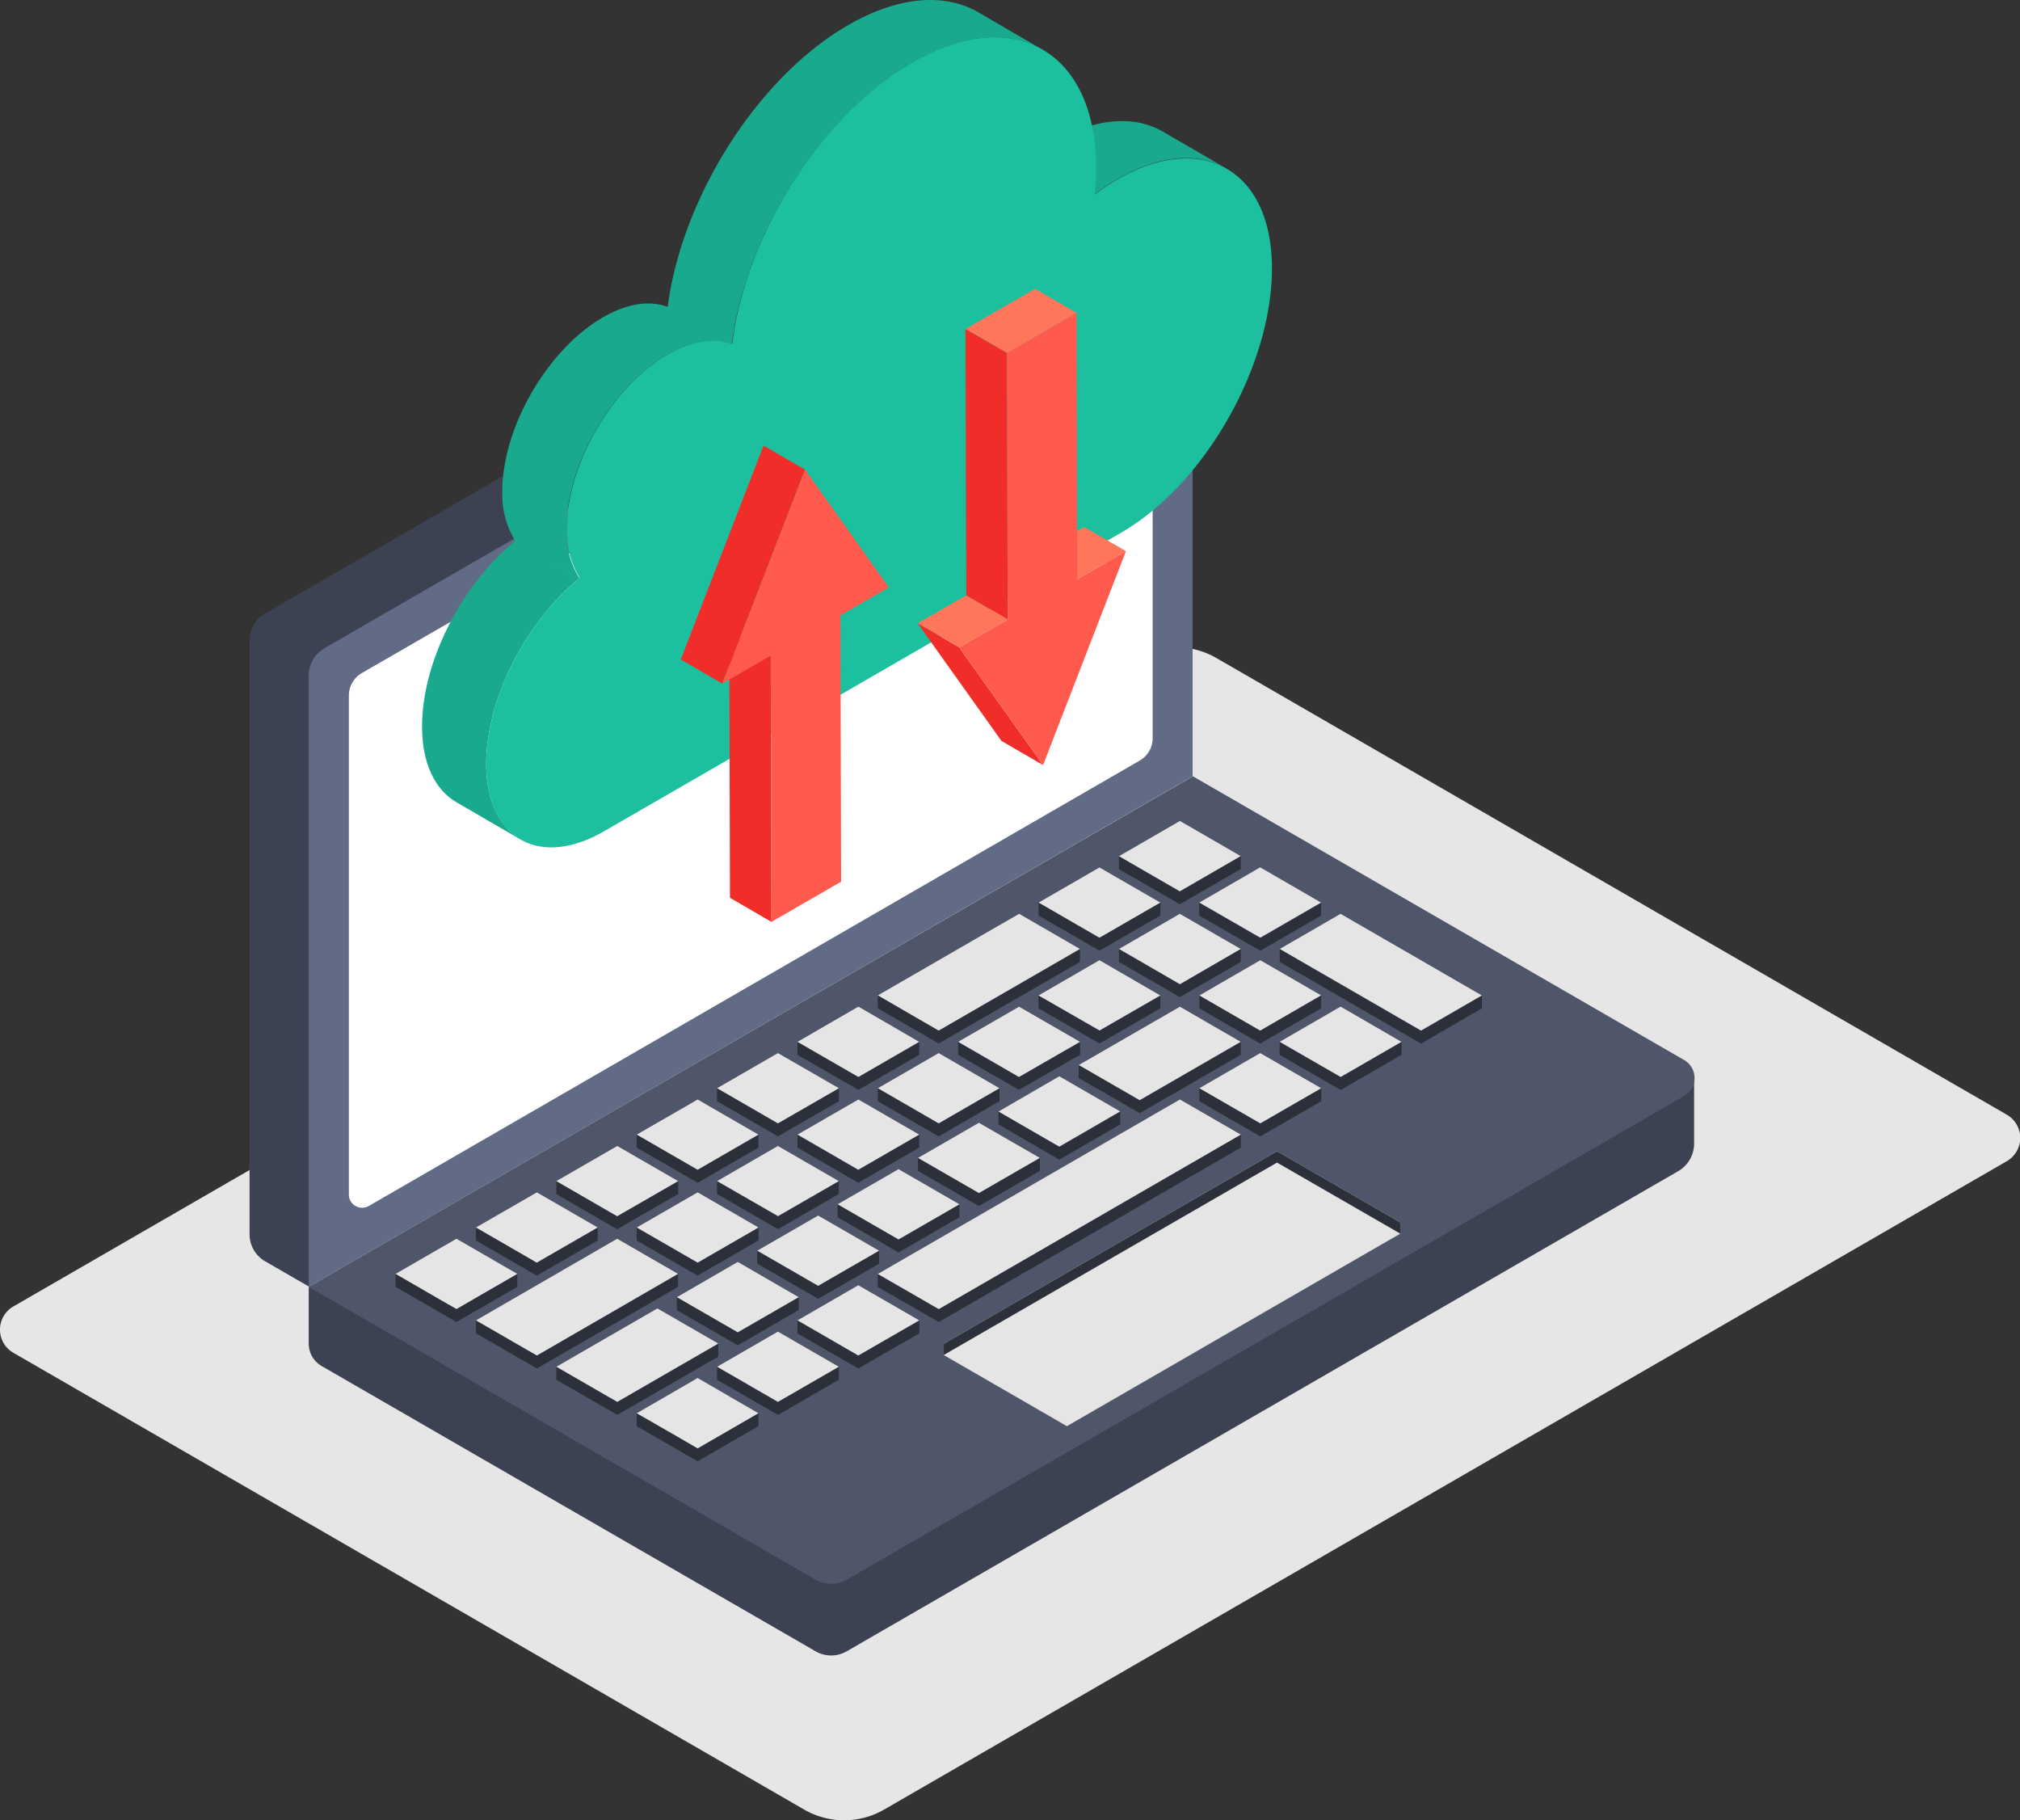 <?xml version="1.0" encoding="utf-8"?>
<svg viewBox="0 0 194.26 175" xmlns="http://www.w3.org/2000/svg">
  <rect x="0" y="0" width="194.26" height="175" fill="#333333" stroke="none"/>
  <defs>
    <style>.cls-1{fill:#e6e6e6;}.cls-2{fill:#ff740f;}.cls-3{fill:#ffb45a;}.cls-4{fill:#fda30f;}.cls-5{fill:#fff;}.cls-6{fill:#8c3f4e;}.cls-7{fill:#e5e5e5;}.cls-8{fill:#03a8a1;}.cls-9{fill:#89d4cd;}.cls-10{fill:#f12d29;}.cls-11{fill:#ff5a4d;}.cls-12{fill:#ff765b;}</style>
  </defs>
  <g id="Layer_2" data-name="Layer 2" transform="matrix(1, 0, 0, 1, -7.105427357601002e-15, 0)">
    <g id="Layer_1" data-name="Layer 1">
      <path class="cls-1" d="M109.22,63.28,1.29,125.61a2.57,2.57,0,0,0,0,4.46l76,43.89A7.69,7.69,0,0,0,85,174L193,111.64a2.58,2.58,0,0,0,0-4.46l-76-43.9A7.73,7.73,0,0,0,109.22,63.28Z"/>
      <path class="cls-2" d="M29.69,123.73v5.45a2.49,2.49,0,0,0,1.24,2.16L78.4,158.75a3,3,0,0,0,3.06,0L161.4,112.6a3.07,3.07,0,0,0,1.52-2.65v-6.3Z" style="fill: rgb(60, 66, 81);"/>
      <path class="cls-2" d="M105.42,12.85,25.48,59A3,3,0,0,0,24,61.65v57a3,3,0,0,0,1.53,2.64l4.21,2.43,84-107.86-5.23-3A3.07,3.07,0,0,0,105.42,12.85Z" style="fill: rgb(60, 66, 81);"/>
      <path class="cls-3" d="M29.69,123.73l85-49.09v-57a2,2,0,0,0-3.06-1.76L31.21,62.32A3.06,3.06,0,0,0,29.69,65Z" style="fill: rgb(97, 107, 133);"/>
      <path class="cls-4" d="M114.72,74.64l47.19,27.25a2,2,0,0,1,0,3.52L81.46,151.86a3,3,0,0,1-3.06,0L29.69,123.73Z" style="fill: rgb(79, 86, 105);"/>
      <polygon class="cls-5" points="102.6 137.12 134.66 118.61 134.66 117.53 122.81 110.69 90.76 129.2 90.76 130.28 102.6 137.12"/>
      <polygon class="cls-6" points="102.6 137.12 134.66 118.61 134.66 117.53 122.81 110.69 90.76 129.2 90.76 130.28 102.6 137.12" style="fill: rgb(43, 48, 59);"/>
      <polygon class="cls-7" points="102.6 137.12 134.66 118.61 122.81 111.78 90.76 130.28 102.6 137.12"/>
      <polygon class="cls-6" points="49.75 122.48 43.9 119.1 43.53 119.31 38.04 122.48 38.04 123.73 43.9 127.11 49.75 123.73 49.75 122.48" style="fill: rgb(43, 48, 59);"/>
      <polygon class="cls-6" points="65.21 122.48 59.35 119.1 45.77 126.95 45.77 128.19 50.76 131.07 51.63 131.58 65.21 123.73 65.21 122.48" style="fill: rgb(43, 48, 59);"/>
      <polygon class="cls-6" points="69.08 129.18 63.22 125.8 53.5 131.41 53.5 132.66 59.36 136.04 69.08 130.43 69.08 129.18" style="fill: rgb(43, 48, 59);"/>
      <polygon class="cls-6" points="113.46 86.94 119.32 83.56 119.32 82.31 113.47 78.93 107.61 82.32 107.61 83.57 113.46 86.94" style="fill: rgb(43, 48, 59);"/>
      <polygon class="cls-6" points="105.73 91.41 111.59 88.03 111.59 86.78 105.73 83.4 99.88 86.78 99.88 88.03 105.73 91.41" style="fill: rgb(43, 48, 59);"/>
      <polygon class="cls-6" points="90.27 100.33 103.86 92.49 103.86 91.24 98.01 87.86 95.54 89.28 84.42 95.7 84.42 96.95 90.27 100.33" style="fill: rgb(43, 48, 59);"/>
      <polygon class="cls-6" points="51.62 122.65 57.48 119.27 57.48 118.02 51.63 114.64 45.77 118.02 45.77 119.27 51.62 122.65" style="fill: rgb(43, 48, 59);"/>
      <polygon class="cls-6" points="59.35 118.19 65.22 114.8 65.22 113.56 59.36 110.18 53.5 113.56 53.5 114.81 59.35 118.19" style="fill: rgb(43, 48, 59);"/>
      <polygon class="cls-6" points="67.09 113.72 72.94 110.34 72.94 109.09 67.09 105.71 65.92 106.39 61.23 109.09 61.23 110.34 67.09 113.72" style="fill: rgb(43, 48, 59);"/>
      <polygon class="cls-6" points="74.81 109.26 80.68 105.88 80.68 104.63 74.81 101.25 68.96 104.63 68.96 105.88 74.81 109.26" style="fill: rgb(43, 48, 59);"/>
      <polygon class="cls-6" points="82.55 104.79 88.4 101.42 88.4 100.17 82.55 96.78 76.69 100.17 76.69 101.42 82.55 104.79" style="fill: rgb(43, 48, 59);"/>
      <polygon class="cls-6" points="113.47 95.87 119.32 92.49 119.32 91.24 113.46 87.86 107.61 91.24 107.61 92.49 113.47 95.87" style="fill: rgb(43, 48, 59);"/>
      <polygon class="cls-6" points="105.74 100.33 111.59 96.95 111.59 95.71 105.73 92.32 99.87 95.71 99.87 96.95 105.74 100.33" style="fill: rgb(43, 48, 59);"/>
      <polygon class="cls-6" points="97.99 104.79 103.87 101.41 103.87 100.17 98 96.79 92.14 100.17 92.14 101.42 97.99 104.79" style="fill: rgb(43, 48, 59);"/>
      <polygon class="cls-6" points="67.09 122.65 72.95 119.26 72.95 118.02 67.09 114.64 61.23 118.02 61.23 119.27 67.09 122.65" style="fill: rgb(43, 48, 59);"/>
      <polygon class="cls-6" points="74.82 118.18 80.67 114.8 80.67 113.56 74.81 110.18 68.96 113.56 68.96 114.8 74.82 118.18" style="fill: rgb(43, 48, 59);"/>
      <polygon class="cls-6" points="82.54 113.72 88.4 110.34 88.4 109.09 82.55 105.71 76.69 109.09 76.69 110.34 82.54 113.72" style="fill: rgb(43, 48, 59);"/>
      <polygon class="cls-6" points="90.27 109.26 96.12 105.88 96.12 104.63 90.27 101.25 84.42 104.63 84.42 105.88 90.27 109.26" style="fill: rgb(43, 48, 59);"/>
      <polygon class="cls-6" points="67.09 132.49 61.23 135.88 61.23 137.12 67.09 140.5 72.94 137.12 72.94 135.88 67.09 132.49" style="fill: rgb(43, 48, 59);"/>
      <polygon class="cls-6" points="74.81 128.03 68.96 131.41 68.96 132.66 74.81 136.04 80.67 132.66 80.67 131.41 74.81 128.03" style="fill: rgb(43, 48, 59);"/>
      <polygon class="cls-6" points="82.54 123.57 76.69 126.95 76.69 128.2 82.54 131.58 88.41 128.2 88.41 126.95 82.54 123.57" style="fill: rgb(43, 48, 59);"/>
      <polygon class="cls-6" points="121.19 101.25 115.34 104.63 115.34 105.88 121.2 109.26 127.06 105.88 127.06 104.63 121.19 101.25" style="fill: rgb(43, 48, 59);"/>
      <polygon class="cls-6" points="142.51 95.71 128.92 87.86 123.07 91.24 123.07 92.49 136.66 100.34 142.51 96.95 142.51 95.71" style="fill: rgb(43, 48, 59);"/>
      <polygon class="cls-6" points="128.92 96.78 123.06 100.17 123.06 101.42 128.93 104.8 134.78 101.42 134.78 100.17 128.92 96.78" style="fill: rgb(43, 48, 59);"/>
      <polygon class="cls-6" points="115.33 88.03 121.2 91.41 127.05 88.03 127.05 86.78 121.19 83.39 115.33 86.78 115.33 88.03" style="fill: rgb(43, 48, 59);"/>
      <polygon class="cls-6" points="113.47 105.71 84.41 122.49 84.41 123.73 90.28 127.11 119.33 110.34 119.33 109.09 113.47 105.71" style="fill: rgb(43, 48, 59);"/>
      <polygon class="cls-6" points="121.2 92.32 115.34 95.71 115.34 96.95 121.19 100.34 127.05 96.95 127.05 95.7 121.2 92.32" style="fill: rgb(43, 48, 59);"/>
      <polygon class="cls-6" points="113.47 96.79 103.74 102.4 103.74 103.65 109.6 107.03 119.32 101.42 119.32 100.17 113.47 96.79" style="fill: rgb(43, 48, 59);"/>
      <polygon class="cls-6" points="101.87 103.48 96.02 106.87 96.02 108.11 101.87 111.5 107.73 108.11 107.73 106.86 101.87 103.48" style="fill: rgb(43, 48, 59);"/>
      <polygon class="cls-6" points="94.14 107.95 88.28 111.33 88.28 112.58 94.14 115.96 100 112.58 100 111.33 94.14 107.95" style="fill: rgb(43, 48, 59);"/>
      <polygon class="cls-6" points="86.41 112.41 80.55 115.79 80.55 117.04 86.41 120.42 92.27 117.04 92.27 115.79 86.41 112.41" style="fill: rgb(43, 48, 59);"/>
      <polygon class="cls-6" points="70.95 121.33 65.09 124.72 65.09 125.97 70.95 129.35 76.81 125.96 76.81 124.72 70.95 121.33" style="fill: rgb(43, 48, 59);"/>
      <polygon class="cls-6" points="78.68 116.87 72.82 120.25 72.82 121.5 78.68 124.88 84.54 121.5 84.54 120.25 78.68 116.87" style="fill: rgb(43, 48, 59);"/>
      <polygon class="cls-7" points="43.9 119.1 43.53 119.31 38.04 122.48 42.48 125.05 43.9 125.86 49.75 122.48 43.9 119.1"/>
      <polygon class="cls-7" points="65.21 122.48 59.35 119.1 45.77 126.95 50.76 129.83 51.63 130.33 65.21 122.48"/>
      <polygon class="cls-7" points="63.22 125.8 53.5 131.41 59.36 134.79 69.08 129.18 63.22 125.8"/>
      <polygon class="cls-7" points="67.09 132.49 61.23 135.88 64.97 138.03 67.09 139.26 72.94 135.88 67.09 132.49"/>
      <polygon class="cls-7" points="74.81 134.79 80.67 131.41 74.81 128.03 68.96 131.41 74.81 134.79"/>
      <polygon class="cls-7" points="82.54 130.33 88.41 126.95 82.54 123.57 76.69 126.95 82.54 130.33"/>
      <polygon class="cls-7" points="121.19 101.25 115.34 104.63 121.2 108.01 122.83 107.07 127.06 104.63 121.19 101.25"/>
      <polygon class="cls-7" points="123.07 91.24 136.66 99.09 142.51 95.71 128.92 87.86 123.07 91.24"/>
      <polygon class="cls-7" points="128.92 96.78 123.06 100.17 128.93 103.55 134.78 100.17 128.92 96.78"/>
      <polygon class="cls-7" points="121.2 90.16 127.05 86.78 121.19 83.39 115.33 86.78 121.2 90.16"/>
      <polygon class="cls-7" points="113.47 78.93 107.61 82.32 113.46 85.7 119.32 82.31 113.47 78.93"/>
      <polygon class="cls-7" points="113.47 105.71 84.41 122.49 90.28 125.87 119.33 109.09 113.47 105.71"/>
      <polygon class="cls-7" points="111.59 86.78 105.73 83.4 99.88 86.78 105.73 90.16 111.59 86.78"/>
      <polygon class="cls-7" points="90.27 99.09 103.86 91.24 98.01 87.86 95.54 89.28 84.42 95.7 90.27 99.09"/>
      <polygon class="cls-7" points="57.48 118.02 51.63 114.64 45.77 118.02 51.62 121.4 57.48 118.02"/>
      <polygon class="cls-7" points="65.22 113.56 59.36 110.18 53.5 113.56 59.35 116.94 65.22 113.56"/>
      <polygon class="cls-7" points="72.94 109.09 67.09 105.71 65.92 106.39 61.23 109.09 67.09 112.47 72.94 109.09"/>
      <polygon class="cls-7" points="80.68 104.63 74.81 101.25 68.96 104.63 74.81 108.01 80.68 104.63"/>
      <polygon class="cls-7" points="88.4 100.17 82.55 96.78 76.69 100.17 82.55 103.55 88.4 100.17"/>
      <polygon class="cls-7" points="113.46 87.86 107.61 91.24 113.47 94.63 119.32 91.24 113.46 87.86"/>
      <polygon class="cls-7" points="121.19 99.09 127.05 95.7 121.2 92.32 115.34 95.71 121.19 99.09"/>
      <polygon class="cls-7" points="109.6 105.78 119.32 100.17 113.47 96.79 103.74 102.4 109.6 105.78"/>
      <polygon class="cls-7" points="105.74 99.08 111.59 95.71 105.73 92.32 99.87 95.71 105.74 99.08"/>
      <polygon class="cls-7" points="97.99 103.55 103.87 100.17 98 96.79 92.14 100.17 97.99 103.55"/>
      <polygon class="cls-7" points="101.87 110.25 107.73 106.86 101.87 103.48 96.02 106.87 101.87 110.25"/>
      <polygon class="cls-7" points="94.14 107.95 88.28 111.33 94.14 114.71 100 111.33 94.14 107.95"/>
      <polygon class="cls-7" points="86.41 112.41 80.55 115.79 86.41 119.17 92.27 115.79 86.41 112.41"/>
      <polygon class="cls-7" points="70.95 128.1 76.81 124.72 70.95 121.33 65.09 124.72 70.95 128.1"/>
      <polygon class="cls-7" points="78.68 116.87 72.82 120.25 78.68 123.63 84.54 120.25 78.68 116.87"/>
      <polygon class="cls-7" points="67.09 114.64 61.23 118.02 67.09 121.4 72.95 118.02 67.09 114.64"/>
      <polygon class="cls-7" points="74.81 110.18 68.96 113.56 74.82 116.93 80.67 113.56 74.81 110.18"/>
      <polygon class="cls-7" points="82.55 105.71 76.69 109.09 82.54 112.47 88.4 109.09 82.55 105.71"/>
      <polygon class="cls-7" points="90.27 101.25 84.42 104.63 90.27 108.01 96.12 104.63 90.27 101.25"/>
      <path class="cls-5" d="M110.35,22a1.24,1.24,0,0,0-1.37-.09L34.8,64.71a2.51,2.51,0,0,0-1.25,2.16v48a1.24,1.24,0,0,0,.69,1.11,1.27,1.27,0,0,0,1.18,0L109.6,73.13A2.49,2.49,0,0,0,110.85,71V23A1.25,1.25,0,0,0,110.35,22Z"/>
      <path class="cls-8" d="M111.82,12.65c-2.7-1.57-6.43-1.35-10.56,1a19.76,19.76,0,0,0-2.15,1.45l6.16,3.58a21.91,21.91,0,0,1,2.15-1.45c4.13-2.38,7.87-2.61,10.57-1Z" style="fill: rgb(25, 170, 141);"/>
      <path class="cls-8" d="M94.1,1.19C90.9-.67,86.46-.41,81.56,2.42c-8.78,5.07-16,16.66-17.35,27.09-1.69-.64-3.86-.37-6.22,1-5.36,3.1-9.7,10.61-9.68,16.77A8.41,8.41,0,0,0,49.55,52l6.17,3.59a8.38,8.38,0,0,1-1.25-4.72c0-6.16,4.32-13.67,9.69-16.76,2.36-1.37,4.52-1.64,6.21-1h0c1.31-10.44,8.57-22,17.36-27.1,4.89-2.83,9.33-3.09,12.53-1.23Z" style="fill: rgb(25, 170, 141);"/>
      <path class="cls-8" d="M40.59,69.88c0,3.56,1.27,6.07,3.3,7.25l6.16,3.58c-2-1.18-3.29-3.68-3.29-7.25,0-6.26,3.83-13.7,9-17.89L49.55,52C44.43,56.18,40.57,63.61,40.59,69.88Z" style="fill: rgb(25, 170, 141);"/>
      <path class="cls-9" d="M87.73,6c9.73-5.62,17.65-1.11,17.68,10.08a26.25,26.25,0,0,1-.14,2.64,21.91,21.91,0,0,1,2.15-1.45c8.2-4.74,14.88-.93,14.9,8.49s-6.47,20.82-14.51,25.46L58.1,79.92c-6.25,3.61-11.33.72-11.34-6.46,0-6.26,3.83-13.7,9-17.89a8.38,8.38,0,0,1-1.25-4.72c0-6.16,4.32-13.67,9.68-16.76,2.37-1.37,4.53-1.64,6.22-1C71.68,22.66,78.94,11.07,87.73,6Z" style="fill: rgb(28, 192, 159);"/>
      <polygon class="cls-10" points="74.19 88.64 70.2 86.32 70.13 60.72 74.12 63.04 74.19 88.64"/>
      <polygon class="cls-10" points="69.46 65.73 65.47 63.41 73.43 42.84 77.42 45.16 69.46 65.73"/>
      <polygon class="cls-11" points="85.48 56.48 77.42 45.16 69.46 65.73 74.12 63.04 74.13 63.03 74.19 88.64 80.89 84.77 80.82 59.17 85.48 56.48"/>
      <polygon class="cls-12" points="96.84 33.95 92.85 31.63 99.54 27.77 103.53 30.09 96.84 33.95"/>
      <polygon class="cls-12" points="103.61 55.69 99.61 53.37 104.28 50.68 108.28 52.99 103.61 55.69"/>
      <polygon class="cls-12" points="92.25 62.25 88.25 59.93 92.92 57.24 96.91 59.56 92.25 62.25"/>
      <polygon class="cls-10" points="100.31 73.56 96.31 71.24 88.25 59.93 92.25 62.25 100.31 73.56"/>
      <polygon class="cls-10" points="96.91 59.56 92.92 57.24 92.85 31.63 96.84 33.95 96.91 59.56"/>
      <polygon class="cls-11" points="103.61 55.69 103.6 55.69 103.53 30.09 96.84 33.95 96.91 59.56 92.25 62.25 100.31 73.56 108.28 52.99 103.61 55.69"/>
    </g>
  </g>
</svg>